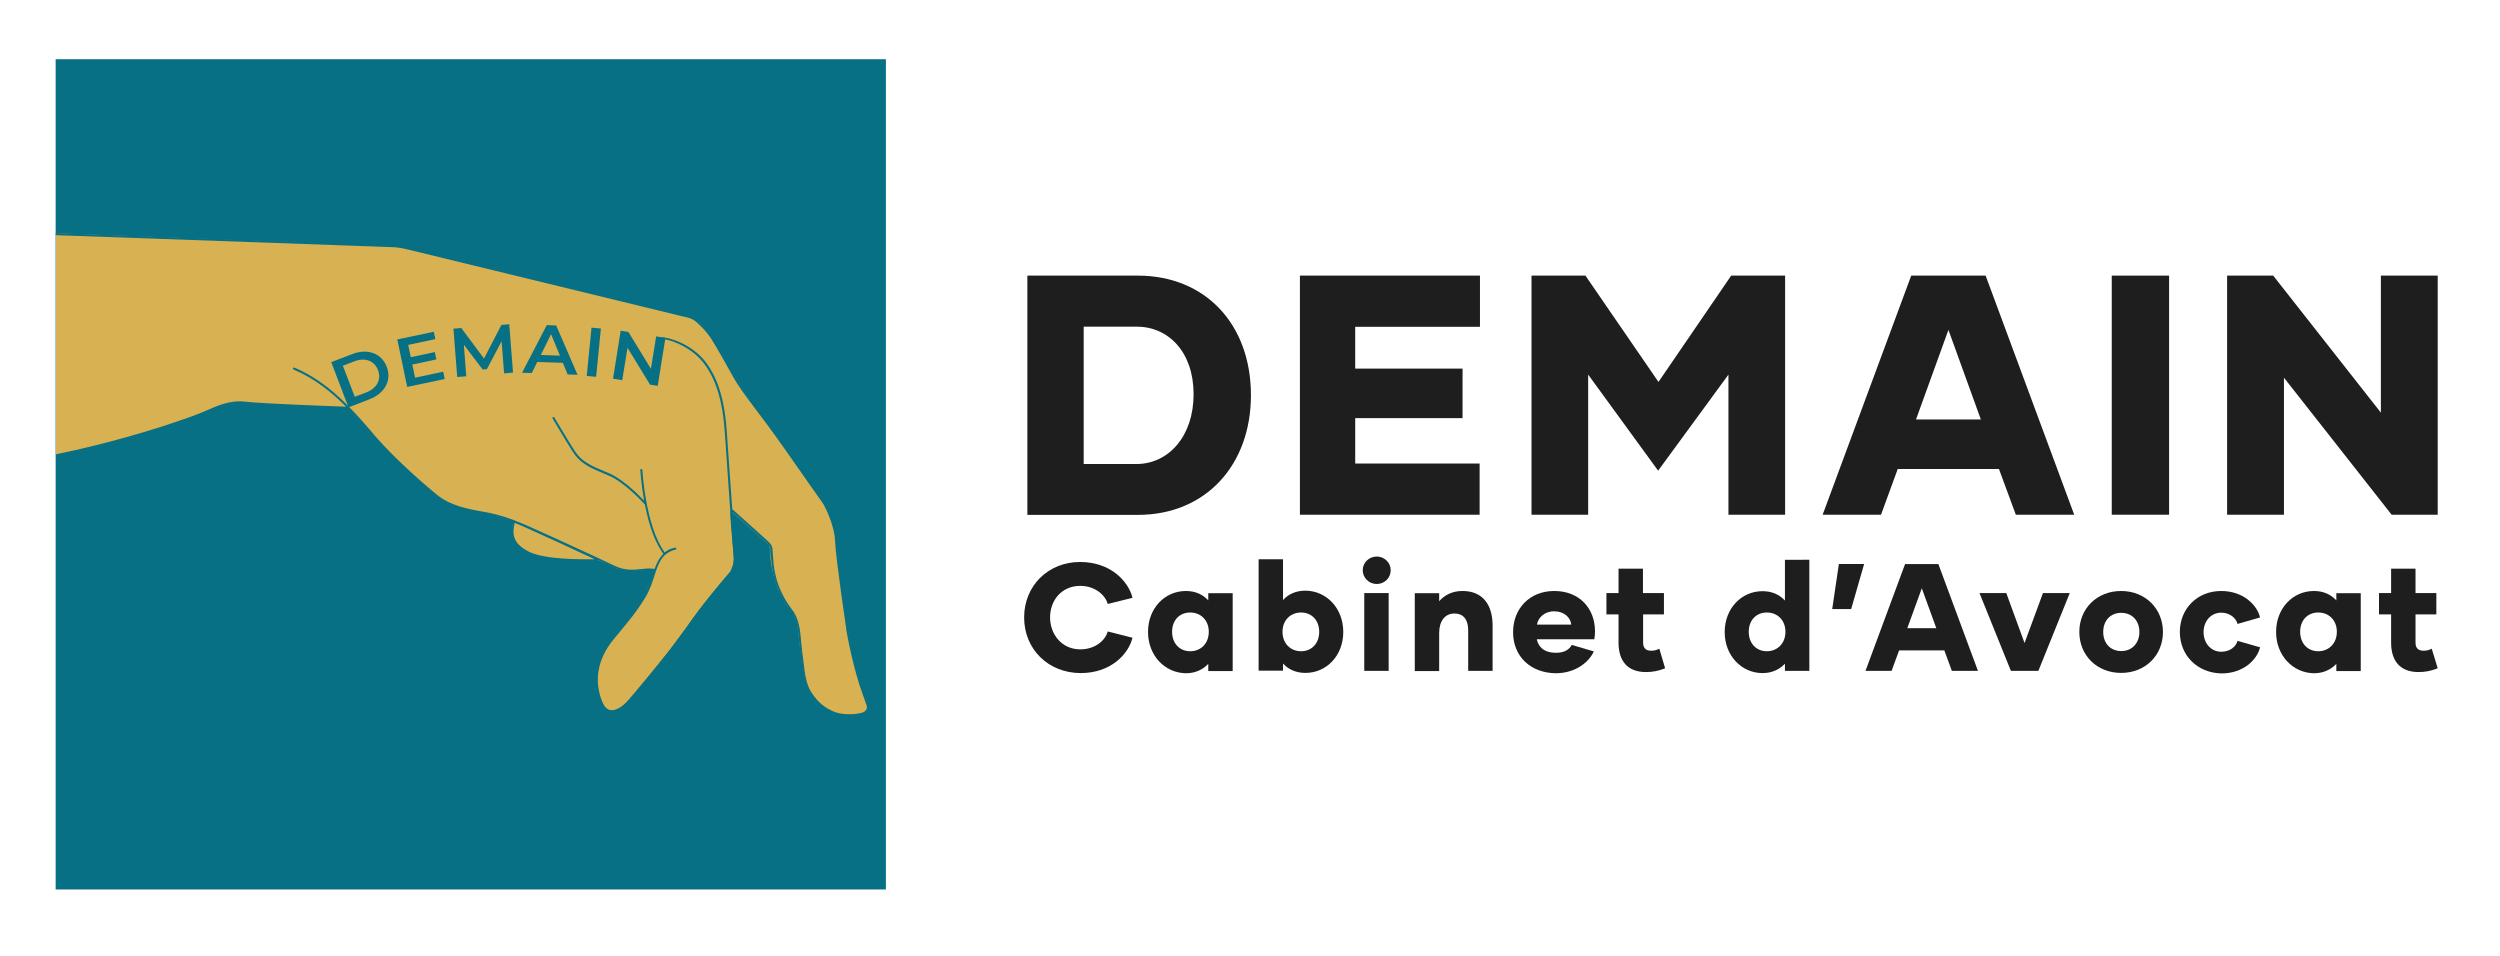 <?xml version="1.0" encoding="UTF-8"?>
<!-- Generator: Adobe Illustrator 27.8.1, SVG Export Plug-In . SVG Version: 6.00 Build 0)  -->
<svg xmlns="http://www.w3.org/2000/svg" xmlns:xlink="http://www.w3.org/1999/xlink" version="1.1" id="Calque_1" x="0px" y="0px" viewBox="0 0 1464.9 560.4" style="enable-background:new 0 0 1464.9 560.4;" xml:space="preserve">
<style type="text/css">
	.st0{fill:#077085;}
	.st1{fill:#D7B152;}
	.st2{fill:#1E1E1E;}
</style>
<g>
	<polyline class="st0" points="32.6,521.2 32.6,34.7 519.1,34.7 519.1,521.2  "></polyline>
	<path class="st1" d="M32.6,136.7l198,7.4l8,1.2l4.9,1.2l88.8,21.6l70.1,17c0,0,5.6,0.7,10.7,7.5c5.1,6.8,19.9,33.1,26.3,41.4   c6.3,8.3,41.4,57.7,41.4,57.7s3.6,4.1,7.3,15.6c1.2,5.1,1.5,7.5,1.5,7.5s2.7,23.4,2.7,24.3c0,1,4.1,28,4.1,28s3.6,22.6,6.3,29.2   c2.4,7.8,4.6,14.1,4.6,14.1l1,2.4v3.3L506,418l-9,1.2l-6.6-1l-8.3-4.1l-5.4-5.1l-3.2-5.1c0,0-1.9-4.4-2.7-8.8   c-0.7-4.4-3.4-27.7-3.4-27.7s-1.2-6.6-4.4-10.2c-3.2-3.6-7.1-11.9-7.1-11.9s-5.1-13.1-4.4-21.9c-0.5-3.2-1-4.1-1-4.1l-3.4-3.2   l-19.2-17l0.2,5.6l1.9,22.4l-0.5,3.9l-1.5,3.9l-7.1,8.5c0,0-12.9,16.3-16.1,20.7s-12.6,17-12.6,17l-11.4,14.4L369,410l-5.4,4.9   l-3.9,1.5h-2.9l-2.2-1c0,0-2.9-3.6-3.9-8c-1-4.4-2.4-10.7-0.5-17.3c1.9-6.6,7.3-15.6,11.2-19.2c3.9-3.6,15.6-20.7,15.6-20.7   l4.6-10.5l1.9-6.1l-10.2,0.7h-6.8l-5.4-1.2l-5.1-2.7l-6.3-2.4l-2.7,0.2l-13.4-0.2l-12.6-1l-10.2-2.4l-7.8-5.6l-2.4-4.6l-0.2-6.6   l0.5-2.3c0,0-14.8-4.8-21.1-5.8c-6.3-1-15.6-4.1-15.6-4.1l-5.8-2.9l-5.6-4.4l-21.4-19.5l-22.9-24.8l-5.1-5.4l-3.6,0.2l-32.6-1.2   l-24.3-1.7c0,0-9,0.2-13.9,1.7s-9.7,4.1-9.7,4.1l-19.9,7.3l-31.6,9.5l-35,8.2V136.7z"></path>
	<path class="st0" d="M508.7,412.6l-1.8-5c-6.2-16.4-9.8-38-9.8-38.2c-0.1-0.4-6.3-42.3-6.7-52.6c-0.5-10.5-6.7-21.6-7-22.1l0-0.1   c-0.1-0.2-11.6-16.3-21.2-30.2c-8.4-12.1-16.7-23-21.6-29.5c-0.8-1-1.5-1.9-2-2.7c-4.1-5.4-7.9-11.8-7.9-11.9   c-0.1-0.2-9-16.4-12.6-22c-3.5-5.5-7.9-9.3-8.3-9.7c-3-3.3-7.3-4-7.8-4c-2.9-0.7-159.6-38.8-162.7-39.6l-0.1,0   c-3.1-0.8-6.3-1.3-9.6-1.4l-196.9-7v0.1c0,0.5,0,0.7,0,1.1l196.8,7c3.2,0.1,6.4,0.6,9.4,1.4l0.1,0c3.1,0.8,161.1,39.2,162.7,39.6   l0.1,0c0,0,4.3,0.6,7.1,3.7l0.1,0.1c0,0,4.6,3.9,8.1,9.4c3.5,5.6,12.5,21.8,12.6,22c0,0.1,3.8,6.5,8,12c0.6,0.8,1.3,1.7,2,2.7   c4.9,6.5,13.2,17.4,21.6,29.5c9.4,13.6,20.7,29.4,21.2,30.2c0.3,0.6,6.4,11.6,6.8,21.5c0.4,10.4,6.7,52.3,6.7,52.7   c0,0.2,3.7,21.9,9.9,38.4l1.8,5c0,0,0.6,1.5-0.1,2.8c-0.4,0.8-1.2,1.4-2.4,1.8c-4.4,1.3-12.2,1.4-17.1-0.8   c-5-2.2-8.9-5.5-12.2-10.4c-3.1-4.5-3.9-9.8-4.4-13c0-0.3-0.1-0.5-0.1-0.8c-0.5-3.3-2.1-16.8-2.3-20.2c-0.3-3.5-1.2-9.9-4.4-14.4   l-0.4-0.5c-3.3-4.5-9.4-12.9-11-27l-0.7-9.2c0-0.3-0.2-2.2-3.5-5c-3.2-2.8-19.4-17.4-19.5-17.5c-0.1-0.1-0.3-0.2-0.5-0.1   c-1.2-17.3-2.7-37.1-3.2-45.5c-1.1-17-4.6-30.9-12.6-41.3c-8.1-10.4-21.7-14.5-25.9-14.2c-0.2,0-0.2,0.5-0.6,0.3   c-0.3-0.2,1.2,1,1.5,0.9c2-0.7,16.1,3.5,24,13.8c7.8,10.1,11.3,23.9,12.4,40.6c1,15.9,5.2,73.8,5.4,75.8c0,0.4-0.5,4.2-2.6,6.4   c-1.8,2-17.4,20-24.8,31.6c-7.1,11.1-34.7,43.4-35,43.7c-0.1,0.1-5.4,6.1-10,5.3c-2.1-0.4-3.7-2.1-4.9-5.1   c-2.4-6.1-3.1-12.3-2-18.4c1.1-6.1,3.9-11.9,8.3-17.4c1.7-2.1,3.2-3.9,4.6-5.6c6.1-7.4,9.4-11.4,13.8-18.5c2.9-4.2,5.2-11.1,6.7-16   c1.4-4.5,3.2-7.8,5.5-10c0,0,0.1,0,0.1,0c0.1,0,0.1-0.1,0.1-0.1c1.7-1.5,3.7-2.5,5.9-2.9c0.3-0.1,0.6-0.4,0.5-0.7   c-0.1-0.3-0.4-0.6-0.7-0.5c-2.3,0.4-4.3,1.3-6.1,2.8c-11.2-15.2-13.1-47.9-13.1-48.3c0-0.3-0.3-0.6-0.6-0.6c-0.3,0-0.6,0.3-0.6,0.6   c0,0.1,0.5,8.1,2.2,18c-1.2-1.3-3.2-3.3-5.5-5.5c-5.5-5-10.4-8.5-14.6-10.4c-1.1-0.5-2.1-0.9-3.1-1.3c-8.1-3.4-13.4-5.7-17.6-12.2   c-4.7-7.4-11.7-19.3-11.8-19.4c-0.2-0.3-0.5-0.4-0.8-0.2c-0.3,0.2-0.4,0.5-0.2,0.8c0.1,0.1,7.1,12.1,11.8,19.5   c4.4,6.8,9.8,9.2,18.1,12.7c1,0.4,2,0.9,3.1,1.3c9.3,4,19.9,15.6,21.1,17c2.5,12.9,6.2,22.6,10.8,28.8c-2.1,2.1-3.8,5-5.1,8.8   c-1.1-0.1-4-0.4-7.4,0.1l-0.2,0c-4.1,0.5-9.6,1.2-16.2-2c-6.9-3.4-36.7-17.1-49.1-22.6c-3.4-1.5-6.4-2.8-9.1-3.8c0,0-0.1,0-0.1-0.1   c-7.6-2.9-13.1-4.2-20.8-5.5c-11.9-2.1-19.2-4.9-25.2-9.9c-9.7-8-24.6-21.4-34.6-32.8c-1.2-1.3-2.4-2.7-3.6-4.2   c-11.1-12.8-24.9-28.7-44.8-37.1c-0.3-0.1-0.7,0-0.8,0.3c-0.1,0.3,0,0.7,0.3,0.8c12.3,5.2,22.3,13.3,30.8,21.8   c-8.3-0.3-48.3-1.7-59.8-3c-8-0.9-15.8,2.5-22.1,5.3c-1.1,0.5-2.1,0.9-3.1,1.3c-4.3,1.8-10.6,3.9-14.4,5.2   c-13.5,4.6-39.4,12.7-70.5,19.1c0,0.4,0,0.8,0,1.2c31.3-6.5,57.3-14.7,70.8-19.2c3.8-1.3,10.2-3.5,14.5-5.2c1-0.4,2-0.9,3.1-1.3   c6.1-2.7,13.8-6,21.5-5.2c12.3,1.4,57.4,2.9,61.2,3.1c4.5,4.6,8.6,9.3,12.4,13.7c1.3,1.5,2.5,2.8,3.6,4.2   c13,14.7,31.2,30,34.7,32.9c6.1,5.1,13.6,8,25.8,10.1c7.7,1.3,13,2.6,20.1,5.3c0,0.2-0.1,0.3-0.1,0.5c-1,5.2-2.3,12.4,9.2,18   c5,2.4,13.5,3.9,25.3,4.3c2.8,0.1,5.5,0.1,7.9,0.1c4.4,0,7.6-0.1,8.3-0.2c3.6,1.7,6.4,3,8,3.8c4.2,2,7.9,2.6,11.1,2.6   c2.1,0,4.1-0.2,5.7-0.5l0.2,0c2.9-0.4,5.6-0.2,6.8-0.1c0,0.1,0,0.1-0.1,0.2c-1.5,4.8-3.7,11.6-6.5,15.7l0,0   c-4.4,7-7.7,11-13.8,18.4c-1.4,1.6-2.9,3.5-4.6,5.6c-9.2,11.2-11.5,24.4-6.5,37c1.4,3.4,3.3,5.4,5.8,5.8c0.4,0.1,0.7,0.1,1.1,0.1   c4.9,0,9.8-5.5,10.1-5.7c0.3-0.3,27.9-32.7,35.1-43.8c7.4-11.5,22.9-29.4,24.7-31.4c2.5-2.7,2.9-7,2.9-7.2l0,0l0,0   c0-0.3-1-13.4-2.1-29c2.6,2.3,16.2,14.6,19.1,17.1c3,2.6,3.1,4.1,3.1,4.1l0.8,9.3c1.7,14.4,7.9,23,11.2,27.6l0.4,0.5   c3.1,4.2,4,10.4,4.2,13.8c0.3,3.6,1.8,16.9,2.3,20.3c0,0.2,0.1,0.5,0.1,0.8c0.5,3.3,1.4,8.8,4.6,13.5c3.5,5.1,7.5,8.5,12.8,10.8   c2.8,1.2,6.6,1.8,10.2,1.8c2.9,0,5.7-0.3,7.8-1c1.6-0.5,2.6-1.3,3.2-2.4C509.5,414.6,508.7,412.7,508.7,412.6z M310,323.3   c-10.6-5.2-9.5-11.5-8.5-16.6c0-0.1,0-0.2,0.1-0.3c2.5,1,5.3,2.1,8.4,3.6c8.8,3.9,26.6,12.1,38.5,17.7   C341.1,327.8,319.5,328,310,323.3z"></path>
	<g>
		<path class="st0" d="M194.1,212.2l12.2-4.7c9.1-3.5,17.3-0.5,20.3,7.4c3.1,8-1.1,15.6-10.2,19.1l-12.2,4.7L194.1,212.2z     M214.7,229.9c6.2-2.4,8.9-7.5,6.8-13c-2.1-5.5-7.5-7.6-13.8-5.2l-6.8,2.6l7,18.2L214.7,229.9z"></path>
		<path class="st0" d="M259.7,217.8l0.9,4.3l-22,4.6l-5.8-27.8l21.4-4.5l0.9,4.3l-15.9,3.4l1.5,7.2l14.1-3l0.9,4.3l-14.1,3l1.6,7.7    L259.7,217.8z"></path>
		<path class="st0" d="M295.4,218.8l-1.5-18.8l-8.6,16.3l-2.5,0.2l-11-14.5l1.4,18.5l-5.3,0.4l-2.2-28.3l4.6-0.4l13.3,17.9    l10.2-19.7l4.6-0.4l2.2,28.3L295.4,218.8z"></path>
		<path class="st0" d="M329.8,212.6l-15-0.5l-3.2,6.5l-5.7-0.2l14.5-27.9l5.5,0.2l12.5,28.9l-5.8-0.2L329.8,212.6z M328.1,208.4    l-5.2-12.6l-6,12.2L328.1,208.4z"></path>
		<path class="st0" d="M346.6,192l5.5,0.5l-2.8,28.3l-5.5-0.5L346.6,192z"></path>
		<path class="st0" d="M389.9,198l-4.5,28.1l-4.5-0.7l-13.2-21.6l-3.1,19l-5.4-0.9l4.5-28.1l4.5,0.7l13.2,21.6l3.1-19L389.9,198z"></path>
	</g>
</g>
<g>
	<path class="st2" d="M600.1,361.8c0-18.5,14-32.5,32.8-32.5c17.9,0,28.3,11.3,30.7,21l-14.5,3.6c-1.5-5.3-7.5-10.6-16.1-10.6   c-10.9,0-17.7,8.4-17.7,18.5c0,9.8,6.8,18.7,17.7,18.7c8.6,0,14.6-5.1,16.1-10.5l14.5,3.7c-2.4,9.7-12.8,20.7-30.4,20.7   C614.1,394.3,600.1,380.3,600.1,361.8z"></path>
	<path class="st2" d="M672.7,370.3c0-13.9,9.8-24,22.2-24c5.6,0,10,2.1,13.1,5.5v-4.2h14.3v45.6H708v-4.2c-3.1,3.3-7.5,5.5-13.1,5.5   C682.5,394.3,672.7,384.1,672.7,370.3z M708.3,370.2c0-6.8-4.7-11.3-10.9-11.3c-6.2,0-10.6,4.5-10.6,11.3c0,6.9,4.5,11.4,10.6,11.4   C703.6,381.6,708.3,377.1,708.3,370.2z"></path>
	<path class="st2" d="M787.1,370.3c0,13.9-9.8,24-22.2,24c-5.6,0-10-2.1-13.1-5.5v4.2h-14.3v-65.3h14.3v23.9   c3.1-3.4,7.5-5.5,13.1-5.5C777.3,346.2,787.1,356.4,787.1,370.3z M773,370.2c0-6.8-4.5-11.3-10.6-11.3c-6.2,0-10.9,4.5-10.9,11.3   c0,6.9,4.7,11.4,10.9,11.4C768.5,381.6,773,377.1,773,370.2z"></path>
	<path class="st2" d="M798.5,334.1c0-4.4,3.7-8,8.2-8s8.2,3.6,8.2,8c0,4.6-3.7,8.1-8.2,8.1S798.5,338.6,798.5,334.1z M799.4,347.5   h14.3v45.6h-14.3V347.5z"></path>
	<path class="st2" d="M874.6,366.5v26.6h-14.3v-23.7c0-6-2.5-9.9-8.1-9.9c-5.5,0-8.9,4.4-8.9,11.4v22.3H829v-45.6h14.3v4.7   c3-3.5,7.6-6,13.5-6C868.9,346.2,874.6,354.5,874.6,366.5z"></path>
	<path class="st2" d="M886.6,370.4c0-13.7,9.6-24.1,24.1-24.1c15.1,0,23.9,10.5,23.9,23.6c0,1.6-0.1,3.2-0.4,4.7h-33.7   c0.9,4.3,4,7.9,11.4,7.9c4.8,0,7.6-1.9,9.1-4.6l12.9,3.8c-2.4,5.6-10.1,12.8-22.3,12.8C896.8,394.3,886.6,384.6,886.6,370.4z    M920.7,366c-0.4-4.1-4.1-7.8-10-7.8c-5.9,0-9.5,3.9-10.1,7.8H920.7z"></path>
	<path class="st2" d="M975.7,391.6c-3.8,1.5-7.2,2.2-11.2,2.2c-11.1,0-16.1-6.8-16.1-17.2V360h-7.1v-12.5h7.1v-14.3h14.3v14.3H975   V360h-12.2v16.6c0,3,1.5,4.7,4.7,4.7c1.9,0,3.3-0.4,4.8-1.2L975.7,391.6z"></path>
	<path class="st2" d="M1060.2,327.8v65.3h-14.3v-4.2c-3.1,3.3-7.5,5.5-13.1,5.5c-12.3,0-22.2-10.2-22.2-24c0-13.9,9.8-24,22.2-24   c5.6,0,10,2.1,13.1,5.5v-23.9H1060.2z M1046.2,370.2c0-6.8-4.7-11.3-10.9-11.3s-10.6,4.5-10.6,11.3c0,6.9,4.5,11.4,10.6,11.4   S1046.2,377.1,1046.2,370.2z"></path>
	<path class="st2" d="M1077.5,330.5h14.8l-7.6,26.4h-11.1L1077.5,330.5z"></path>
	<path class="st2" d="M1139.3,381.1h-26.5l-4.4,12h-15.3l23.2-62.6h19.5l23.2,62.6h-15.3L1139.3,381.1z M1134.6,368.1l-8.5-23.4   l-8.5,23.4H1134.6z"></path>
	<path class="st2" d="M1212.8,347.5l-18.4,45.6h-16.1l-18.4-45.6h15.7l10.7,29.3l10.8-29.3H1212.8z"></path>
	<path class="st2" d="M1218.4,370.3c0-13.7,10.3-24,24.5-24c14.2,0,24.5,10.4,24.5,24c0,13.7-10.3,24-24.5,24   C1228.7,394.3,1218.4,384,1218.4,370.3z M1253.6,370.3c0-6.4-4.1-11.2-10.6-11.2c-6.5,0-10.6,4.7-10.6,11.2s4.1,11.2,10.6,11.2   C1249.4,381.5,1253.6,376.7,1253.6,370.3z"></path>
	<path class="st2" d="M1277.3,370.3c0-13.7,10.3-24,24.2-24c13.1,0,21.1,8.3,22.8,15.5l-13.2,3.8c-0.8-3.3-4.4-6.6-9.5-6.6   c-6.3,0-10.4,5.2-10.4,11.4c0,6.1,4,11.5,10.4,11.5c5.1,0,8.7-3.1,9.5-6.4l13.2,3.8c-1.7,7.2-9.7,15.3-22.6,15.3   C1287.5,394.3,1277.3,384,1277.3,370.3z"></path>
	<path class="st2" d="M1333.7,370.3c0-13.9,9.8-24,22.2-24c5.6,0,10,2.1,13.1,5.5v-4.2h14.3v45.6H1369v-4.2   c-3.1,3.3-7.5,5.5-13.1,5.5C1343.5,394.3,1333.7,384.1,1333.7,370.3z M1369.3,370.2c0-6.8-4.7-11.3-10.9-11.3s-10.6,4.5-10.6,11.3   c0,6.9,4.5,11.4,10.6,11.4S1369.3,377.1,1369.3,370.2z"></path>
	<path class="st2" d="M1428.4,391.6c-3.8,1.5-7.2,2.2-11.2,2.2c-11.1,0-16.1-6.8-16.1-17.2V360h-7.1v-12.5h7.1v-14.3h14.3v14.3h12.2   V360h-12.2v16.6c0,3,1.5,4.7,4.7,4.7c1.9,0,3.3-0.4,4.8-1.2L1428.4,391.6z"></path>
	<path class="st2" d="M733,231.6c0,40.6-26.2,70.1-66.3,70.1h-64.7V161.5h64.7C706.2,161.5,733,189.9,733,231.6z M699.4,231   c0-24.6-14.6-39.6-33.4-39.6h-31v80.5h31C684.8,271.8,699.4,255.6,699.4,231z"></path>
	<path class="st2" d="M794.1,191.5V216H857v29h-62.9v26.6H867v30H761.7V161.5h105.5v30H794.1z"></path>
	<path class="st2" d="M1046,161.5v140.1h-33.2v-82.1l-41.2,56.3l-41-56.3v82.1h-33.2V161.5h31.6l42.8,62.3l42.6-62.3H1046z"></path>
	<path class="st2" d="M1171.3,274.8H1112l-9.8,26.8H1068l51.9-140.1h43.6l51.9,140.1h-34.2L1171.3,274.8z M1160.7,245.8l-19-52.5   l-19,52.5H1160.7z"></path>
	<path class="st2" d="M1237.4,161.5h33.6v140.1h-33.6V161.5z"></path>
	<path class="st2" d="M1428.4,161.5v140.1h-27l-63.1-80.3v80.3H1305V161.5h27l63.1,80.3v-80.3H1428.4z"></path>
</g>
</svg>
